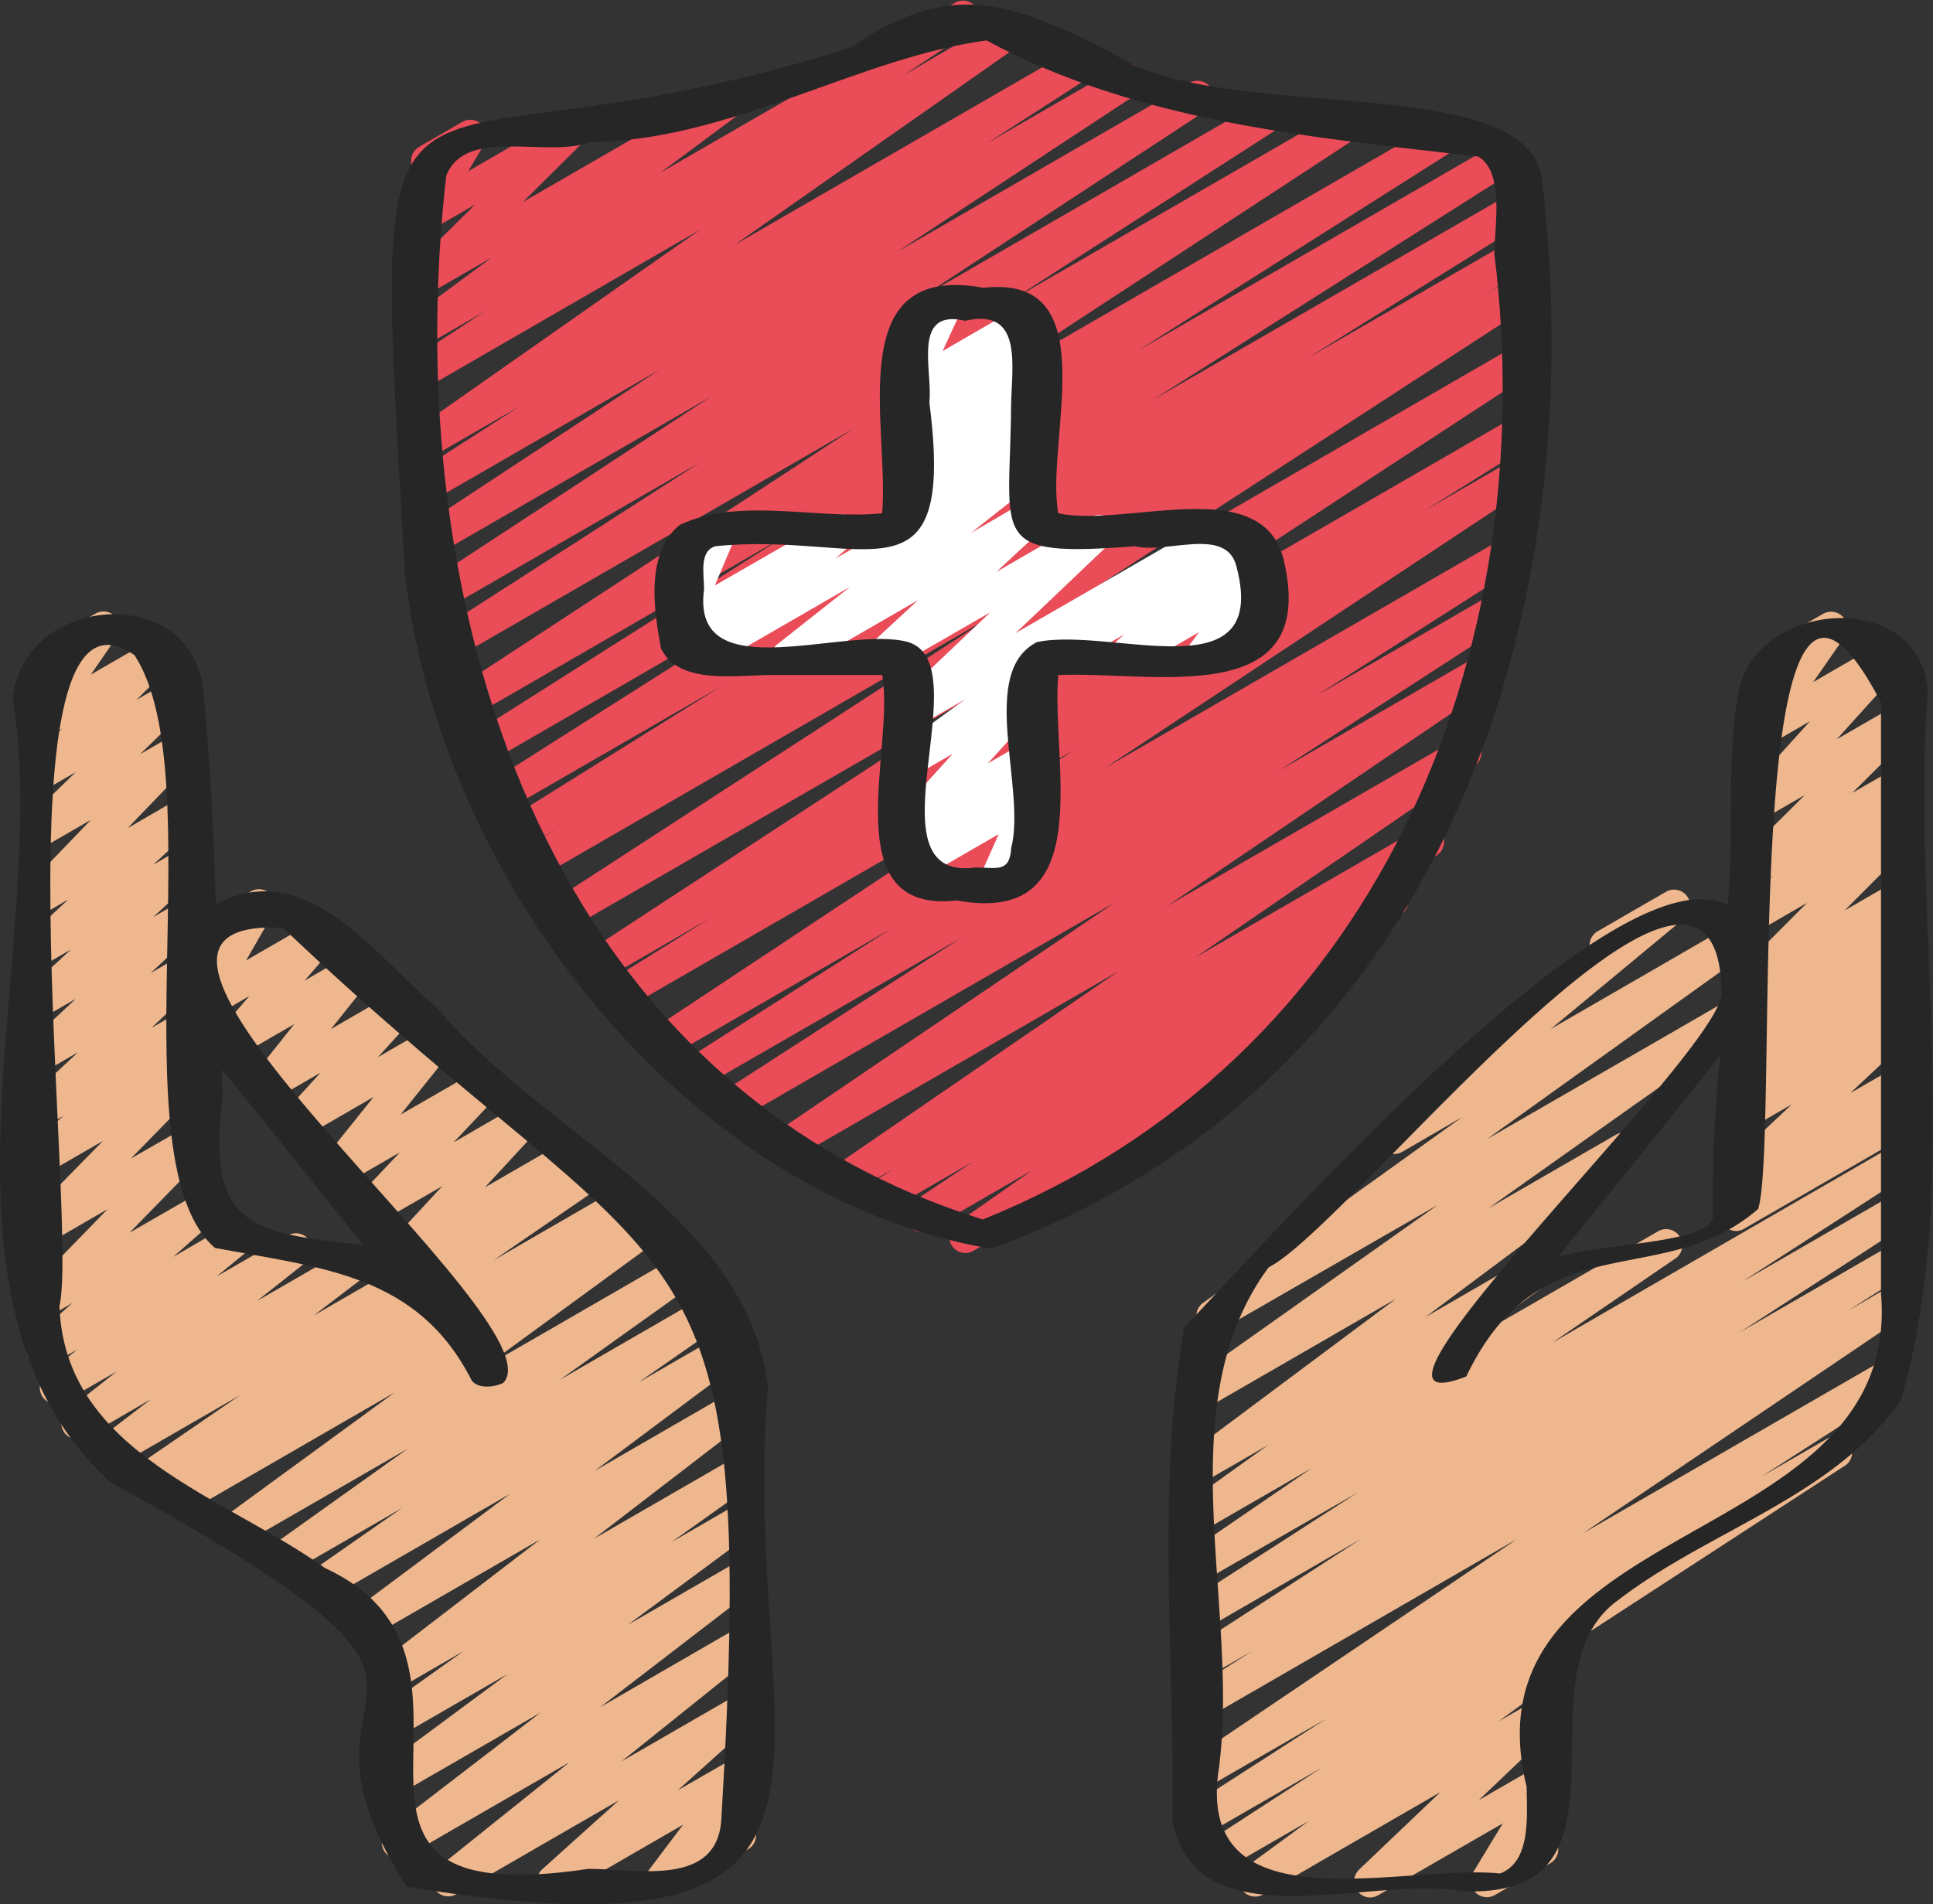 <svg xmlns="http://www.w3.org/2000/svg" id="health-insurance_7822275" width="71.534" height="70.486" viewBox="0 0 71.534 70.486"><rect x="0" y="0" width="71.534" height="70.486" fill="#333333" stroke="none"/><g id="Group_35365" data-name="Group 35365" transform="translate(0.767 22.626)"><path id="Path_53112" data-name="Path 53112" d="M13.612,42.275a.6.6,0,0,1-.437-1l1.959-2.117L12.63,40.6a.6.6,0,0,1-.732-.925l1.669-1.769-2.116,1.222a.6.6,0,0,1-.764-.888l1.907-2.384-2.576,1.49a.6.6,0,0,1-.734-.912l1.347-1.477-1.728,1a.6.6,0,0,1-.765-.887L9.659,33.16,7.606,34.344a.6.6,0,0,1-.75-.9l1.137-1.321-1.44.834a.6.6,0,0,1-.814-.813l1.006-1.75-.085.036a.6.6,0,0,1-.6-1.034l2.006-1.157a.6.6,0,0,1,.814.814L7.879,30.8l2.555-1.476a.6.6,0,0,1,.75.906l-1.141,1.317,1.732-1a.6.6,0,0,1,.765.887L11.019,33.34l2.345-1.354a.6.6,0,0,1,.738.917l-1.348,1.479,1.984-1.146a.6.6,0,0,1,.764.888l-1.907,2.384,2.9-1.669a.6.6,0,0,1,.732.924l-1.669,1.771,2.384-1.377a.6.6,0,0,1,.735.921L16.716,39.2l2.791-1.612a.6.6,0,1,1,.6,1.032l-6.2,3.576a.6.6,0,0,1-.292.081Z" transform="translate(0.463 -17.877)" fill="#eeb78e"></path><path id="Path_53113" data-name="Path 53113" d="M20.218,67.14a.6.6,0,0,1-.4-1.039l2.841-2.556L16.61,67.038a.6.6,0,0,1-.671-.98l4.887-3.919L14.747,65.65a.6.6,0,0,1-.66-.988L19.758,60.3l-5.22,3.011a.6.6,0,0,1-.653-.994l4.649-3.443-4,2.305a.6.6,0,0,1-.645-1l3.018-2.155L14.5,59.416a.6.6,0,0,1-.662-.988l5.905-4.537-6.134,3.54a.6.6,0,0,1-.654-.993L18.632,52.2l-6.788,3.918a.6.6,0,0,1-.64-1l3.434-2.394L10.347,55.2a.6.6,0,0,1-.644-1l5.134-3.664L8.6,54.133a.6.6,0,0,1-.65-1l6.416-4.688L6.619,52.919a.6.6,0,0,1-.628-1.013l.412-.273-.97.56A.6.6,0,0,1,4.8,51.186l3.836-2.634-4.661,2.69a.6.6,0,0,1-.66-.989L5.339,48.7,2.893,50.119a.6.6,0,0,1-.67-.982l1.849-1.465L2.1,48.808a.6.6,0,0,1-.677-.977l1.192-.975-.994.575a.6.6,0,0,1-.693-.963l1.507-1.33-1.014.583A.6.6,0,0,1,.7,44.788l3.034-3.122L1.425,43A.6.6,0,0,1,.7,42.064L3.563,39.14,1.425,40.375a.6.6,0,0,1-.691-.963l1.367-1.2-.676.389a.6.6,0,0,1-.7-.954l1.913-1.788-1.209.7A.6.6,0,0,1,.72,35.6l1.839-1.72-1.134.654a.595.595,0,0,1-.7-.95l1.651-1.527-.954.547a.6.6,0,0,1-.7-.954L2.284,30.2l-.858.5a.6.6,0,0,1-.727-.93l2.42-2.515-1.7.979a.6.6,0,0,1-.715-.943l1.848-1.8-1.134.656A.6.6,0,0,1,.707,25.2l1.339-1.322-.615.358a.6.6,0,0,1-.789-.855l1.018-1.477a.606.606,0,0,1-.626-.288.6.6,0,0,1,.213-.812L3.3,19.613a.6.6,0,0,1,.789.855l-.973,1.41,2.309-1.333a.6.6,0,0,1,.715.939L4.811,22.809l1.264-.73a.6.6,0,0,1,.715.943l-1.848,1.8,1.239-.715a.6.6,0,0,1,.727.93L4.485,27.556l1.806-1.043a.6.6,0,0,1,.7.954L5.431,28.911l.954-.548a.6.6,0,0,1,.7.954L5.431,30.849l1.037-.6a.6.6,0,0,1,.706.954L5.335,32.921l1.225-.708a.6.6,0,0,1,.7.954L5.358,34.955l1.3-.751a.6.6,0,0,1,.693.963l-1.372,1.2.757-.437a.6.6,0,0,1,.725.932L4.6,39.791l2.265-1.3a.6.6,0,0,1,.725.931L4.549,42.536l2.432-1.4a.6.6,0,0,1,.693.963l-1.506,1.33L8.29,42.2a.6.6,0,0,1,.676.976l-1.192.977L10.44,42.62a.6.6,0,0,1,.669.983l-1.844,1.46,3.47-2a.6.6,0,0,1,.659.989L11.367,45.6l9.855-5.688a.6.6,0,0,1,.635,1.007l-3.838,2.638,4.411-2.55a.6.6,0,0,1,.628,1.012l-.4.267.721-.417a.6.6,0,0,1,.65,1l-6.413,4.687,7.347-4.243a.6.6,0,0,1,.644,1l-5.126,3.663,5.71-3.3a.6.6,0,0,1,.639,1l-3.444,2.4,3.42-1.974a.6.6,0,0,1,.654.993L21.78,51.34l5.2-3.005a.6.6,0,0,1,.66.988l-5.9,4.537,5.245-3.027a.6.6,0,0,1,.645,1L24.617,53.98l2.369-1.367a.6.6,0,0,1,.653.994L22.99,57.05l3.995-2.305a.6.6,0,0,1,.66.988l-5.671,4.361L26.981,57.2a.6.6,0,0,1,.67.98L22.763,62.1l4.216-2.433a.6.6,0,0,1,.7.954l-2.839,2.553,2.146-1.236a.6.6,0,0,1,.774.875L26.444,64.55l.446-.256a.6.6,0,0,1,.6,1.031L24.5,67.057a.6.6,0,0,1-.775-.874l1.311-1.737-4.518,2.611a.584.584,0,0,1-.3.083Z" transform="translate(-0.523 -19.533)" fill="#eeb78e"></path><path id="Path_53114" data-name="Path 53114" d="M43.545,65.484a.6.6,0,0,1-.411-1.029l3.009-2.869-6.579,3.8a.6.6,0,0,1-.651-1l2.358-1.731-3.294,1.9a.6.6,0,0,1-.622-1.014l4.4-2.861-4.318,2.493a.6.6,0,0,1-.62-1.016l5.1-3.288-4.492,2.594a.6.6,0,0,1-.632-1.01l12.191-8.238L37.421,58.894a.6.6,0,0,1-.617-1.019l2.358-1.5-1.74,1a.6.6,0,0,1-.621-1.017l6.393-4.135-5.772,3.338A.6.6,0,0,1,36.8,54.55L43.078,50.5l-5.654,3.247a.6.6,0,0,1-.634-1.007l4.592-3.146-3.958,2.286a.6.6,0,0,1-.646-1l2.98-2.136-2.334,1.345a.6.6,0,0,1-.654-.993l7.727-5.77-7.072,4.084a.6.6,0,0,1-.643-1l9.258-6.556L37.973,44.5a.6.6,0,0,1-.645-1l9.62-6.9L44.708,37.9a.6.6,0,0,1-.679-.974l7.716-6.393a.6.6,0,0,1,.219-.813l2.559-1.478a.6.6,0,0,1,.678.975l-4.97,4.121,6.6-3.815a.6.6,0,0,1,.646,1l-9.621,6.9,8.677-5.007a.6.6,0,0,1,.644,1l-9.25,6.556,4.737-2.735a.6.6,0,0,1,.654.993L45.593,44,49.57,41.7a.6.6,0,0,1,.646,1l-2.98,2.146,7.01-4.046a.6.6,0,0,1,.634,1.007l-4.6,3.147,12.7-7.341a.6.6,0,0,1,.621,1.016l-6.279,4.06,5.658-3.266A.6.6,0,0,1,63.6,40.44l-6.38,4.128,5.759-3.325a.6.6,0,0,1,.617,1.018l-2.377,1.51,1.759-1.02a.6.6,0,0,1,.632,1.01L51.42,52.006l11.109-6.413a.6.6,0,0,1,.62,1.017L58.036,49.9l2.495-1.44a.6.6,0,0,1,.623,1.016L50.68,56.292a.629.629,0,0,1,.119.135.6.6,0,0,1-.147.806l-2.347,1.731,1.564-.9a.6.6,0,0,1,.708.948l-3.009,2.867,2.3-1.327a.6.6,0,0,1,.807.824L49.563,63.21a.6.6,0,1,1,.561,1.051L48.15,65.4a.6.6,0,0,1-.807-.824l1.111-1.835L43.843,65.4a.584.584,0,0,1-.3.083Z" transform="translate(6.392 -17.876)" fill="#eeb78e"></path><path id="Path_53115" data-name="Path 53115" d="M53.869,42.471A.6.6,0,0,1,53.5,41.41l.468-.374a.6.6,0,0,1-.4-1.03l2.366-2.223-1.55.893A.6.6,0,0,1,53.7,37.7l.663-.55a.6.6,0,0,1-.589-1.018l.6-.5a.6.6,0,0,1-.534-1.03l1.006-.865-.238.137a.6.6,0,0,1-.715-.936l2.6-2.611-1.758,1.016a.6.6,0,0,1-.693-.963l1.185-1.047-.408.238a.6.6,0,0,1-.715-.939l2.313-2.3-1.483.855a.6.6,0,0,1-.74-.916l2.41-2.667-1.543.89a.6.6,0,0,1-.789-.855l1.166-1.7a.6.6,0,0,1-.492-1.08L57.1,19.62a.6.6,0,0,1,.789.855l-1.162,1.676,2.539-1.466a.6.6,0,0,1,.74.916L57.6,24.267l2.17-1.252a.6.6,0,0,1,.715.938l-2.311,2.3,1.6-.919a.6.6,0,0,1,.693.963l-1.185,1.047.492-.285a.6.6,0,0,1,.715.937l-2.6,2.609,1.876-1.084a.6.6,0,0,1,.687.968l-1.01.868.323-.186a.6.6,0,0,1,.678.975l-.559.464a.6.6,0,0,1,.56,1.026l-.634.528a.6.6,0,0,1,.66.974L58.1,37.364l1.658-.954a.6.6,0,0,1,.67.982l-.4.315a.6.6,0,0,1,.539.3.6.6,0,0,1-.217.814l-6.2,3.576a.585.585,0,0,1-.29.075Z" transform="translate(9.608 -19.531)" fill="#eeb78e"></path></g><path id="Path_53116" data-name="Path 53116" d="M33.169,46.933a.6.6,0,0,1-.342-1.084l2.819-1.979L31.8,46.091a.6.6,0,0,1-.628-1.012l2.305-1.54-3.087,1.782a.6.6,0,0,1-.623-1.016l.762-.492-1.411.813a.6.6,0,0,1-.635-1.006L38.83,36.51,26.957,43.365a.6.6,0,0,1-.632-1.01L38.7,33.963,24.9,41.93a.6.6,0,0,1-.621-1.017L33,35.28l-9.513,5.492a.6.6,0,0,1-.619-1.018l7.576-4.834-8.179,4.722a.6.6,0,0,1-.627-1.013L37.185,28.322,20.618,37.884a.6.6,0,0,1-.613-1.02l3.723-2.325-3.976,2.3a.6.6,0,0,1-.625-1.014L35.249,25.285,18.411,35a.6.6,0,0,1-.623-1.016L34.126,23.378l-16.863,9.74a.6.6,0,1,1-.612-1.024l1.388-.855-1.372.789a.6.6,0,1,1-.614-1.022l8.08-5.046-8.125,4.688a.6.6,0,0,1-.616-1.019l13.519-8.583L15.3,28.912a.6.6,0,0,1-.617-1.019l11.8-7.484L14.722,27.2A.6.6,0,0,1,14.1,26.19l14.92-9.763L14.139,25.014A.6.6,0,0,1,13.518,24l9.86-6.342L13.792,23.19a.6.6,0,1,1-.626-1.014l10.584-6.937-10.2,5.891a.6.6,0,1,1-.626-1.014l8.94-5.883L13.438,19.1a.6.6,0,0,1-.621-1.018l3.857-2.484-3.25,1.872a.6.6,0,0,1-.64-1L23.36,9.055l-9.935,5.74A.6.6,0,0,1,12.8,13.78l2.6-1.708-1.975,1.141a.6.6,0,0,1-.653-1l2.872-2.125-2.218,1.277a.6.6,0,0,1-.715-.939l2.319-2.3-1.6.925a.6.6,0,0,1-.813-.817L13.28,7.1a.658.658,0,0,1-.535-.3.6.6,0,0,1,.218-.814l1.606-.927a.6.6,0,0,1,.812.818l-.6,1.012,3.627-2.1a.6.6,0,0,1,.715.939l-2.319,2.3,7.3-4.212a.6.6,0,0,1,.653,1L21.887,6.947,32.833.63a.6.6,0,0,1,.625,1.014L30.865,3.351l3.7-2.146a.6.6,0,0,1,.64,1L24.629,9.621,37.208,2.358a.6.6,0,1,1,.621,1.018L33.98,5.854l4.988-2.879a.6.6,0,0,1,.625,1.014L30.646,9.878,41.394,3.672a.6.6,0,1,1,.626,1.014L31.449,11.618,44.157,4.277a.6.6,0,1,1,.62,1.018l-9.862,6.348L46.931,4.705a.6.6,0,0,1,.623,1.016L32.641,15.483,50.748,5.028a.6.6,0,0,1,.617,1.019L39.572,13.526,53.025,5.754a.6.6,0,0,1,.617,1.019L40.114,15.356l13.173-7.6A.6.6,0,0,1,53.9,8.775L45.838,13.81l7.449-4.3a.6.6,0,0,1,.61,1.024l-1.409.869.8-.461a.6.6,0,0,1,.622,1.016L37.579,22.566l15.709-9.075a.6.6,0,0,1,.623,1.014L37.792,25.046l15.5-8.948a.6.6,0,1,1,.613,1.023l-3.718,2.322,3.1-1.788a.6.6,0,0,1,.627,1.012l-15.547,10.3,14.782-8.534a.6.6,0,0,1,.617,1.019l-7.576,4.834,6.691-3.867a.6.6,0,0,1,.621,1.017L44.8,29.07,52.4,24.677a.6.6,0,0,1,.632,1.01l-12.384,8.4,10.764-6.215a.6.6,0,0,1,.637,1.008L41.7,35.984l8.225-4.748a.6.6,0,1,1,.623,1.017l-1.633,1.059a.606.606,0,0,1,.56.279.6.6,0,0,1-.175.811l-2.457,1.641a.6.6,0,0,1,.532,1.054L43.241,40a.6.6,0,0,1,.193,1.1l-9.966,5.754a.6.6,0,0,1-.3.08Z" transform="translate(2.548 -0.552)" fill="#ea4c58"></path><path id="Path_53117" data-name="Path 53117" d="M32.571,22.387a.6.6,0,0,1-.3-1.113l7.469-4.313a.6.6,0,0,1,.695.961l-.5.442.074-.043a.6.6,0,0,1,.775.874l-.532.715a.588.588,0,0,1,.57.3.6.6,0,0,1-.217.814l-2.187,1.262a.6.6,0,0,1-.776-.873l.449-.6L35.521,22.3a.6.6,0,0,1-.695-.961l.495-.441-2.451,1.416a.6.6,0,0,1-.3.072Z" transform="translate(6.283 2.585)" fill="#fff"></path><path id="Path_53118" data-name="Path 53118" d="M32.718,31.172a.6.6,0,0,1-.545-.834l.7-1.57-2.963,1.709a.6.6,0,0,1-.7-.954l.427-.386a.6.6,0,0,1-.613-.97l2.146-2.373-1.422.821a.6.6,0,0,1-.648-1l2.546-1.849-1.907,1.1a.6.6,0,0,1-.709-.954l3.531-3.356-3.79,2.185a.6.6,0,0,1-.7-.954l1.818-1.682-4.564,2.636a.6.6,0,0,1-.668-.983l2.717-2.146-5.245,3.031a.6.6,0,0,1-.69-.964l.681-.6-.691.4a.6.6,0,0,1-.848-.747l.774-1.832a.6.6,0,0,1-.458-1.091l1.385-.793a.6.6,0,0,1,.848.747l-.762,1.8L26.828,17a.6.6,0,0,1,.69.964l-.682.6,7.058-4.076a.6.6,0,0,1,.668.985l-2.717,2.146L33.9,16.423a.6.6,0,0,1,.7.954L32.79,19.058l3.528-2.037a.6.6,0,0,1,.709.948L33.5,21.324l7.454-4.3a.6.6,0,0,1,.648,1l-6.929,5.029a.6.6,0,0,1-.058.726l-2.146,2.372,1.41-.814a.6.6,0,0,1,.7.954l-.5.452a.6.6,0,0,1,.646.834l-.724,1.62a.6.6,0,0,1,.412,1.1l-1.384.8a.6.6,0,0,1-.305.079Z" transform="translate(4.086 2.108)" fill="#fff"></path><path id="Path_53119" data-name="Path 53119" d="M28.127,18.685a.6.6,0,0,1-.406-1.031l.89-.834-.186.106a.6.6,0,0,1-.7-.954l.887-.827-.182.1a.6.6,0,0,1-.7-.954l.484-.435a.6.6,0,0,1-.626-.834l.694-1.507a.606.606,0,0,1-.606-.291.6.6,0,0,1,.218-.814l1.391-.8a.6.6,0,0,1,.834.765l-.664,1.444,2.886-1.669a.6.6,0,0,1,.7.954l-.381.346a.6.6,0,0,1,.577,1.006l-.887.834.192-.112a.6.6,0,0,1,.7.954l-.889.834.193-.111a.6.6,0,1,1,.6,1.032l-4.717,2.717a.6.6,0,0,1-.3.079Z" transform="translate(5.429 1.174)" fill="#fff"></path><path id="Path_53120" data-name="Path 53120" d="M57.3,22.246c-.542,2.623-.182,5.462-.457,8.127-4.127-2.179-16.837,12.235-20.1,15.616C35.7,51.883,36.381,58.2,36.3,64.213c.821,4.649,7.427,2.016,10.757,2.658,6.914.261,1.858-8.034,5.752-10.786,3.364-2.594,7.987-3.815,10.463-7.412,2.344-8.356.358-17.6.982-26.268-.343-3.71-6.079-3.333-6.953-.159Zm-1,19.587c.159,1.1-4.567,1.055-5.752,1.587,2.011-2.5,4.047-4.985,6.031-7.51a48.773,48.773,0,0,0-.279,5.923Zm6.223,2.923c.8,9.595-15.58,8.124-13.113,18.256,0,.987.19,2.766-.989,3.2-3.57-.366-11.325,2.075-10.4-3.9.787-6.021-1.948-13.411,1.843-18.54C42.856,42.3,56.482,24.7,56.623,33.587c.209,2.01-15.139,16.45-9.447,14.228,2.769-5.792,7.232-3.109,10.8-6.2.834-2.623-.846-29.106,4.547-18.747Z" transform="translate(7.087 3.134)" fill="#262626"></path><path id="Path_53121" data-name="Path 53121" d="M3.957,51.747C20.209,60.667,9.4,58.065,14.93,66.724,33.764,69.791,27.2,61.749,28.3,48.2c-.774-6.382-8.361-9.352-12.214-13.969-2.292-1.941-4.841-5.671-8.218-3.875-.086-2.638-.2-5.274-.464-7.879C7,18.38.708,18.888.351,22.762,1.836,31.933-3.483,44.9,3.957,51.747Zm4.16-14.239c-.015-.345-.024-.693-.038-1.038,1.788,2.146,3.487,4.338,5.245,6.5-4.185-.451-5.8-.665-5.207-5.466ZM4.862,21.145c2.91,4.475-.707,18.747,2.971,21.934,3.934.745,7.51.962,9.509,4.917.255.315.843.238,1.161.081,2.2-2.273-17.267-17.36-8.148-16.844,14.721,14.011,17.6,9.843,16.22,32.988-.147,2.539-3.126,1.842-4.912,1.842-11.849,1.773-2.215-7.646-9.75-11.13-3.732-2.675-9.635-4.266-9.833-9.691.727-3.2-2.544-27.82,2.782-24.1Z" transform="translate(0.12 3.111)" fill="#262626"></path><path id="Path_53122" data-name="Path 53122" d="M12.528,21.755c1.27,11.271,10.355,23.088,21.7,24.99,16.561-6.059,22.346-23.364,20.364-39.7-.78-4-12.092-1.844-15.909-4.585C35,.637,32.746-.3,29.051,2.277,11.244,7.92,11.244-.7,12.528,21.755ZM14.057,7.031c.726-1.848,3.719-.634,5.337-1.25,5.137-.036,9.957-3.137,14.662-3.76,5.592,3.034,12.082,3.587,18.2,4.3.979.6.59,2.594.59,3.6,1.821,14.9-4.427,29.894-18.931,35.741C17.467,40.516,12.277,22.7,14.057,7.031Z" transform="translate(2.456 -0.524)" fill="#262626"></path><path id="Path_53123" data-name="Path 53123" d="M24.477,23.838h4.147c.495,2.7-1.818,8.864,2.763,8.344,5.294.97,3.476-5.126,3.753-8.344,3.5-.154,9.672,1.355,8.344-4.259-.788-3.266-5.858-1.179-8.344-1.73-.495-2.7,1.818-8.864-2.763-8.344-5.294-.97-3.476,5.126-3.753,8.344-2.4.252-5.245-.619-7.48.427-1.284,1.023-.977,3.164-.7,4.586.659,1.353,2.8.976,4.03.976ZM22.464,19.07c5.5-.567,8.9,2.421,7.907-5.317.13-1.185-.663-3.49,1.324-3.028,2.187-.507,1.709,1.749,1.7,3.171-.039,4.911-.9,5.6,4.582,5.174,1.178.3,3.418-.77,3.767.786,1.211,4.682-4.641,2.18-7.391,2.762-2.2,1.123-.386,5.4-.954,7.629-.055.919-.542.715-1.323.715-4.09.555.2-7.518-2.489-8.344-2.284-.644-8.059,1.806-7.554-1.95,0-.566-.193-1.435.434-1.6Z" transform="translate(4.022 1.148)" fill="#262626"></path></svg>